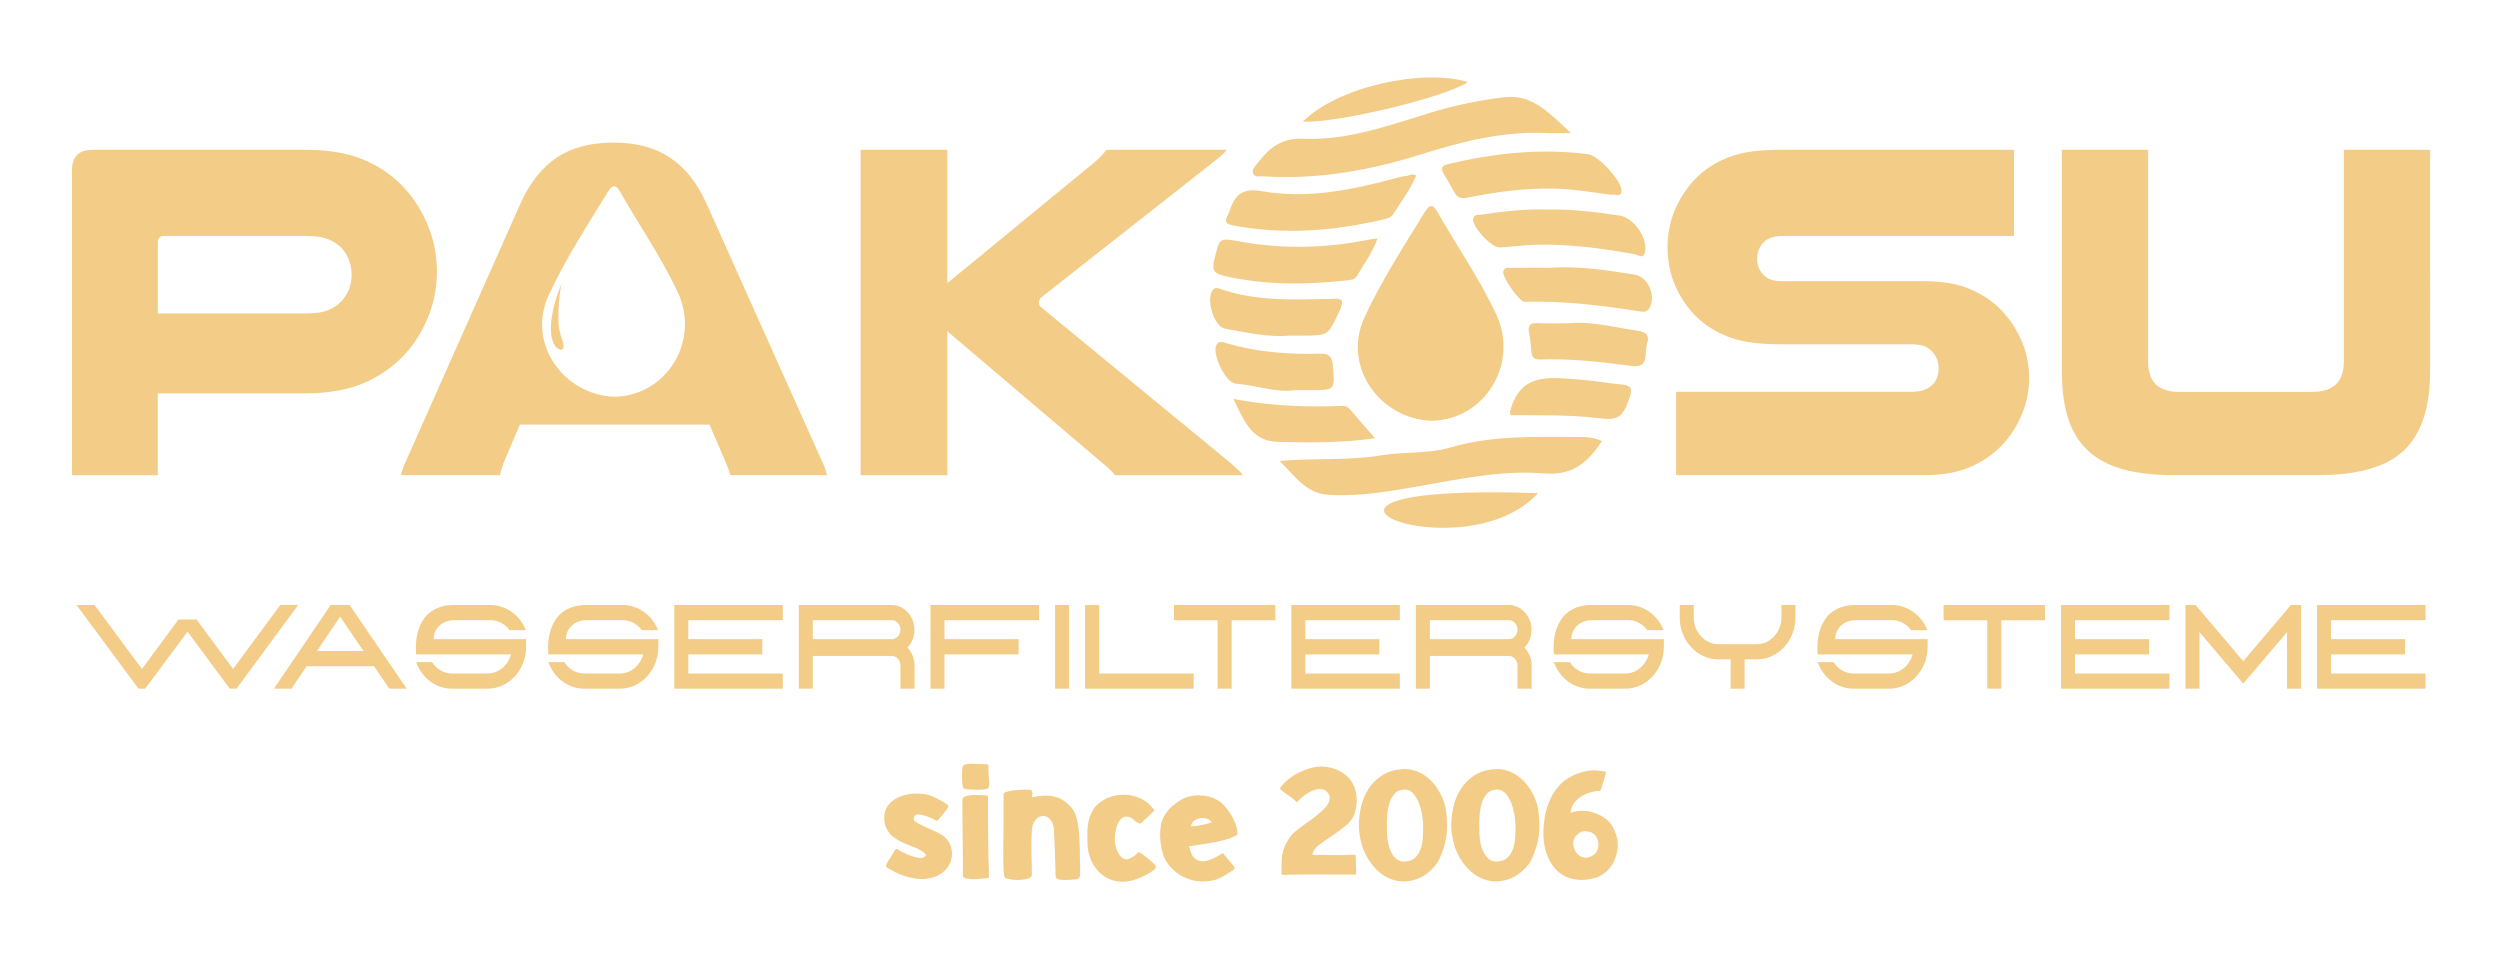 <?xml version="1.0" encoding="UTF-8" standalone="no"?>
<!-- Created with Inkscape (http://www.inkscape.org/) -->

<svg
   width="650"
   height="250"
   viewBox="0 0 171.979 66.146"
   version="1.1"
   id="svg585"
   sodipodi:docname="paksu_logo.svg"
   inkscape:version="1.2.2 (b0a8486, 2022-12-01)"
   xmlns:inkscape="http://www.inkscape.org/namespaces/inkscape"
   xmlns:sodipodi="http://sodipodi.sourceforge.net/DTD/sodipodi-0.dtd"
   xmlns="http://www.w3.org/2000/svg"
   xmlns:svg="http://www.w3.org/2000/svg">
  <sodipodi:namedview
     id="namedview142"
     pagecolor="#ffffff"
     bordercolor="#000000"
     borderopacity="0.25"
     inkscape:showpageshadow="2"
     inkscape:pageopacity="0.0"
     inkscape:pagecheckerboard="0"
     inkscape:deskcolor="#d1d1d1"
     showgrid="false"
     inkscape:zoom="0.59"
     inkscape:cx="247.45763"
     inkscape:cy="200.84746"
     inkscape:window-width="1680"
     inkscape:window-height="913"
     inkscape:window-x="0"
     inkscape:window-y="25"
     inkscape:window-maximized="1"
     inkscape:current-layer="g762" />
  <defs
     id="defs582" />
  <g
     id="layer1" />
  <g
     id="layer2" />
  <g
     id="g762"
     transform="matrix(1.007,0,0,1.015,-201.677,-17.318)">
    <g
       id="g146"
       transform="matrix(0.353,0,0,-0.353,180.672,197.849)">
      <path
         d="m 227.239,345.526 c -0.159,0.093 -0.239,0.225 -0.239,0.395 0,0.171 0.032,0.287 0.095,0.349 0.191,0.372 0.445,0.791 0.762,1.256 0.318,0.465 0.588,0.914 0.81,1.348 0.095,0.092 0.167,0.163 0.215,0.209 0.048,0.047 0.167,0.055 0.357,0.024 0.127,-0.124 0.445,-0.318 0.953,-0.581 0.509,-0.264 1.049,-0.496 1.621,-0.698 0.572,-0.201 1.121,-0.333 1.645,-0.395 0.524,-0.062 0.897,0.047 1.12,0.326 0.159,0.155 0.175,0.294 0.048,0.418 -0.128,0.124 -0.287,0.264 -0.477,0.418 -0.54,0.372 -1.144,0.682 -1.81,0.93 -0.668,0.247 -1.319,0.511 -1.955,0.791 -0.635,0.278 -1.239,0.612 -1.811,1 -0.572,0.388 -1.017,0.891 -1.335,1.511 -0.35,0.558 -0.54,1.209 -0.572,1.953 -0.063,1.177 0.214,2.131 0.834,2.86 0.619,0.729 1.39,1.263 2.311,1.605 0.923,0.341 1.891,0.518 2.908,0.535 1.017,0.014 1.891,-0.086 2.622,-0.303 0.381,-0.124 0.786,-0.287 1.215,-0.489 0.429,-0.201 0.834,-0.41 1.215,-0.628 0.381,-0.216 0.691,-0.418 0.929,-0.604 0.238,-0.186 0.357,-0.326 0.357,-0.418 0.032,-0.062 -0.04,-0.217 -0.214,-0.465 -0.175,-0.248 -0.382,-0.52 -0.62,-0.814 -0.238,-0.294 -0.476,-0.58 -0.714,-0.86 -0.238,-0.279 -0.405,-0.465 -0.501,-0.558 -0.032,-0.062 -0.126,-0.093 -0.285,-0.093 -0.255,0.217 -0.755,0.465 -1.502,0.744 -0.746,0.28 -1.422,0.45 -2.025,0.512 -0.318,-0.031 -0.548,-0.155 -0.692,-0.372 -0.143,-0.217 -0.182,-0.449 -0.119,-0.698 0.159,-0.247 0.492,-0.503 1.001,-0.767 0.509,-0.264 0.874,-0.442 1.097,-0.535 0.508,-0.247 1.064,-0.495 1.668,-0.743 0.603,-0.249 1.175,-0.543 1.715,-0.884 0.573,-0.372 1.017,-0.844 1.335,-1.418 0.318,-0.573 0.501,-1.177 0.548,-1.813 0.049,-0.636 -0.039,-1.263 -0.262,-1.883 -0.223,-0.621 -0.588,-1.178 -1.096,-1.674 -0.572,-0.558 -1.175,-0.946 -1.812,-1.163 -1.239,-0.465 -2.557,-0.59 -3.955,-0.372 -1.398,0.217 -2.717,0.635 -3.956,1.255 -0.223,0.155 -0.484,0.31 -0.787,0.465 -0.302,0.156 -0.516,0.264 -0.643,0.326 z m 19.493,13.392 c 0,-0.837 0,-1.922 0,-3.255 0,-1.333 0.008,-2.72 0.024,-4.162 0.015,-1.442 0.039,-2.837 0.071,-4.185 0.032,-1.349 0.064,-2.457 0.096,-3.325 0,-0.247 -0.063,-0.387 -0.19,-0.418 -0.191,0 -0.564,-0.039 -1.12,-0.117 -0.556,-0.077 -1.128,-0.115 -1.716,-0.115 -0.587,0 -1.096,0.062 -1.525,0.185 -0.429,0.124 -0.596,0.357 -0.501,0.698 0,0.837 0,1.907 0,3.208 0,1.302 -0.015,2.65 -0.046,4.045 -0.032,1.395 -0.049,2.736 -0.049,4.023 0,1.286 0,2.348 0,3.185 0.095,0.279 0.35,0.48 0.763,0.605 0.413,0.124 0.866,0.194 1.358,0.209 0.493,0.016 0.985,0.008 1.478,-0.023 0.492,-0.031 0.866,-0.047 1.12,-0.047 0.16,-0.031 0.239,-0.201 0.239,-0.511 z m -4.957,5.812 c 0.064,0.341 0.223,0.543 0.476,0.605 0.382,0.154 0.946,0.209 1.692,0.163 0.747,-0.047 1.533,-0.07 2.36,-0.07 0.349,0 0.524,-0.139 0.524,-0.419 -0.031,-0.713 -0.008,-1.449 0.072,-2.208 0.079,-0.76 0.087,-1.279 0.024,-1.558 -0.031,-0.155 -0.079,-0.278 -0.143,-0.372 -0.064,-0.093 -0.19,-0.171 -0.381,-0.233 -0.254,-0.062 -0.714,-0.101 -1.382,-0.116 -0.667,-0.016 -1.415,0.008 -2.241,0.07 -0.095,0.031 -0.23,0.054 -0.405,0.07 -0.175,0.015 -0.294,0.054 -0.357,0.116 -0.096,0.093 -0.167,0.303 -0.215,0.628 -0.047,0.325 -0.079,0.69 -0.095,1.093 -0.017,0.403 -0.017,0.813 0,1.232 0.015,0.419 0.039,0.752 0.071,1 z m 13.44,-20.692 c -0.095,-0.28 -0.365,-0.481 -0.809,-0.604 -0.445,-0.125 -0.938,-0.202 -1.478,-0.233 -0.54,-0.031 -1.088,-0.008 -1.643,0.07 -0.557,0.077 -0.977,0.193 -1.264,0.348 -0.095,0.093 -0.166,0.365 -0.213,0.814 -0.049,0.45 -0.08,0.945 -0.096,1.488 -0.015,0.542 -0.024,1.077 -0.024,1.604 0,0.527 0,0.93 0,1.209 0,0.341 0,0.721 0,1.139 0,0.419 0.008,1.015 0.024,1.791 0.016,0.775 0.024,1.79 0.024,3.046 0,1.256 0,2.906 0,4.953 0.032,0.185 0.246,0.341 0.644,0.465 0.397,0.124 0.874,0.217 1.429,0.279 0.556,0.062 1.128,0.1 1.716,0.116 0.588,0.015 1.072,0.008 1.454,-0.023 0.254,-0.093 0.365,-0.31 0.334,-0.651 -0.032,-0.341 -0.048,-0.604 -0.048,-0.79 0.795,0.217 1.668,0.325 2.622,0.325 0.953,0 1.858,-0.17 2.716,-0.511 0.636,-0.31 1.231,-0.729 1.788,-1.256 0.556,-0.527 0.976,-1.132 1.263,-1.814 0.223,-0.589 0.397,-1.317 0.525,-2.185 0.126,-0.868 0.214,-1.798 0.261,-2.79 0.048,-0.992 0.071,-2 0.071,-3.022 0,-1.024 0.016,-1.984 0.048,-2.883 0.032,-0.62 0,-1.023 -0.095,-1.209 -0.096,-0.186 -0.27,-0.309 -0.524,-0.371 -0.477,-0.063 -1.065,-0.109 -1.763,-0.14 -0.699,-0.031 -1.287,0 -1.763,0.092 -0.255,0.063 -0.413,0.147 -0.476,0.257 -0.064,0.109 -0.111,0.318 -0.144,0.628 v 0.696 c -0.032,0.992 -0.071,2.217 -0.119,3.673 -0.046,1.457 -0.118,2.961 -0.214,4.511 -0.095,0.806 -0.333,1.403 -0.716,1.791 -0.381,0.387 -0.793,0.596 -1.238,0.628 -0.54,0.03 -1.041,-0.187 -1.502,-0.652 -0.461,-0.465 -0.723,-1.147 -0.787,-2.046 -0.095,-1.395 -0.119,-2.852 -0.071,-4.371 0.048,-1.519 0.071,-2.976 0.071,-4.371 z m 10.772,6.184 c -0.032,0.744 -0.04,1.496 -0.024,2.255 0.016,0.759 0.111,1.497 0.286,2.209 0.175,0.713 0.461,1.387 0.858,2.023 0.397,0.636 0.962,1.185 1.692,1.65 0.699,0.466 1.494,0.799 2.384,1.001 0.889,0.201 1.796,0.247 2.716,0.139 0.921,-0.108 1.795,-0.372 2.621,-0.79 0.827,-0.419 1.526,-1 2.097,-1.744 0.064,-0.062 0.135,-0.132 0.215,-0.209 0.08,-0.078 0.087,-0.179 0.024,-0.302 l -2.574,-2.418 c -0.096,-0.031 -0.159,-0.031 -0.191,0 -0.445,0.154 -0.834,0.395 -1.168,0.72 -0.334,0.326 -0.723,0.519 -1.168,0.582 -0.445,0.062 -0.81,-0.024 -1.096,-0.256 -0.285,-0.232 -0.524,-0.535 -0.715,-0.907 -0.19,-0.372 -0.333,-0.752 -0.428,-1.139 -0.095,-0.388 -0.159,-0.705 -0.191,-0.954 -0.064,-0.527 -0.064,-1.117 0,-1.767 0.064,-0.651 0.27,-1.287 0.619,-1.907 0.286,-0.527 0.572,-0.875 0.859,-1.046 0.285,-0.171 0.588,-0.233 0.905,-0.186 0.318,0.046 0.652,0.186 1.001,0.418 0.35,0.233 0.699,0.504 1.048,0.814 0.032,0.093 0.175,0.108 0.429,0.046 0.128,-0.093 0.35,-0.256 0.668,-0.488 0.318,-0.232 0.643,-0.487 0.977,-0.767 0.334,-0.279 0.635,-0.542 0.905,-0.79 0.27,-0.249 0.421,-0.418 0.453,-0.512 0.095,-0.279 -0.064,-0.573 -0.477,-0.883 -0.412,-0.31 -0.913,-0.612 -1.501,-0.907 -0.588,-0.295 -1.191,-0.551 -1.811,-0.767 -0.619,-0.217 -1.089,-0.341 -1.406,-0.372 -1.048,-0.186 -2.042,-0.147 -2.979,0.116 -0.938,0.264 -1.772,0.721 -2.502,1.372 -0.731,0.651 -1.327,1.465 -1.788,2.441 -0.461,0.977 -0.707,2.086 -0.738,3.325 z m 29.025,1.721 c -0.063,-0.062 -0.159,-0.132 -0.285,-0.209 -0.128,-0.078 -0.239,-0.132 -0.334,-0.163 -0.445,-0.248 -1.049,-0.472 -1.811,-0.674 -0.762,-0.202 -1.572,-0.38 -2.43,-0.535 -0.858,-0.156 -1.692,-0.287 -2.502,-0.396 -0.81,-0.108 -1.47,-0.209 -1.978,-0.302 0.19,-1.023 0.499,-1.751 0.928,-2.185 0.429,-0.434 0.93,-0.667 1.502,-0.698 0.572,-0.031 1.183,0.093 1.835,0.372 0.651,0.279 1.279,0.605 1.883,0.976 0.159,0.155 0.27,0.225 0.334,0.209 0.064,-0.016 0.127,-0.069 0.19,-0.163 0.318,-0.403 0.636,-0.79 0.953,-1.162 0.318,-0.372 0.635,-0.744 0.954,-1.117 0.254,-0.341 0.254,-0.59 0,-0.744 -0.445,-0.31 -0.993,-0.659 -1.645,-1.046 -0.651,-0.388 -1.247,-0.674 -1.787,-0.861 -1.017,-0.278 -2.018,-0.388 -3.003,-0.325 -0.985,0.062 -1.914,0.279 -2.787,0.651 -0.874,0.372 -1.669,0.876 -2.383,1.511 -0.716,0.636 -1.279,1.372 -1.692,2.209 -0.254,0.496 -0.461,1.108 -0.62,1.837 -0.159,0.729 -0.254,1.472 -0.286,2.232 -0.032,0.76 0.008,1.504 0.12,2.231 0.111,0.729 0.325,1.341 0.643,1.837 0.35,0.682 0.843,1.295 1.478,1.837 0.635,0.543 1.239,0.984 1.811,1.325 1.017,0.59 2.208,0.868 3.575,0.837 1.366,-0.031 2.557,-0.356 3.575,-0.976 0.476,-0.279 0.937,-0.674 1.382,-1.186 0.444,-0.511 0.85,-1.069 1.215,-1.674 0.365,-0.604 0.651,-1.224 0.858,-1.859 0.206,-0.636 0.309,-1.232 0.309,-1.79 z m -9.008,1.534 c 1.366,0.063 2.716,0.326 4.051,0.791 -0.318,0.434 -0.794,0.697 -1.43,0.79 -0.635,0.094 -1.223,-0.015 -1.764,-0.325 -0.476,-0.247 -0.762,-0.666 -0.857,-1.256 z m 17.873,-9.299 c -0.286,0 -0.398,0.108 -0.334,0.325 0,0.713 0,1.364 0,1.953 0,0.589 0.048,1.147 0.143,1.674 0.096,0.527 0.262,1.062 0.501,1.604 0.238,0.542 0.58,1.124 1.025,1.744 0.318,0.434 0.778,0.884 1.382,1.349 0.604,0.465 1.248,0.938 1.93,1.418 0.683,0.48 1.343,0.969 1.978,1.464 0.635,0.496 1.168,0.993 1.596,1.488 0.43,0.496 0.684,0.992 0.763,1.488 0.079,0.497 -0.103,0.977 -0.548,1.442 -0.381,0.372 -0.834,0.55 -1.358,0.535 -0.524,-0.016 -1.057,-0.147 -1.596,-0.396 -0.54,-0.248 -1.049,-0.558 -1.525,-0.93 -0.477,-0.372 -0.858,-0.728 -1.144,-1.069 -0.127,-0.217 -0.238,-0.217 -0.333,0 -0.445,0.434 -0.938,0.822 -1.478,1.162 -0.54,0.341 -1.048,0.729 -1.525,1.163 -0.032,0 -0.064,0.031 -0.096,0.093 -0.032,0.061 -0.015,0.124 0.048,0.186 0.413,0.62 0.937,1.177 1.573,1.674 0.635,0.496 1.311,0.922 2.025,1.278 0.715,0.357 1.446,0.636 2.192,0.838 0.748,0.201 1.438,0.302 2.074,0.302 1.017,0 1.978,-0.171 2.883,-0.512 0.905,-0.34 1.724,-0.883 2.454,-1.627 0.381,-0.403 0.699,-0.868 0.954,-1.394 0.254,-0.527 0.428,-1.085 0.524,-1.674 0.095,-0.59 0.127,-1.178 0.095,-1.767 -0.032,-0.589 -0.127,-1.146 -0.286,-1.674 -0.287,-1.023 -0.858,-1.89 -1.716,-2.604 -0.858,-0.713 -1.747,-1.372 -2.669,-1.976 -0.922,-0.605 -1.771,-1.194 -2.549,-1.768 -0.779,-0.573 -1.232,-1.216 -1.359,-1.929 1.335,-0.031 2.708,-0.054 4.122,-0.07 1.414,-0.015 2.788,0.008 4.123,0.07 0.159,-0.124 0.207,-0.217 0.142,-0.279 l 0.096,-3.302 c 0,-0.031 -0.016,-0.062 -0.047,-0.093 0,-0.093 -0.064,-0.139 -0.191,-0.139 -2.383,0 -4.694,0.007 -6.935,0.023 -2.24,0.015 -4.552,-0.007 -6.934,-0.069 z m 14.632,9.067 c -0.032,1.209 0.087,2.457 0.357,3.743 0.27,1.287 0.739,2.464 1.407,3.534 0.667,1.07 1.533,1.961 2.597,2.674 1.065,0.713 2.36,1.132 3.885,1.255 1.017,0.094 1.962,-0.023 2.836,-0.349 0.875,-0.325 1.668,-0.79 2.384,-1.394 0.714,-0.605 1.334,-1.326 1.858,-2.162 0.524,-0.837 0.929,-1.72 1.215,-2.651 0.159,-0.434 0.286,-1.046 0.381,-1.837 0.096,-0.79 0.144,-1.635 0.144,-2.534 0,-1.395 -0.207,-2.752 -0.62,-4.069 -0.413,-1.317 -0.874,-2.363 -1.382,-3.139 -0.731,-0.96 -1.589,-1.744 -2.574,-2.348 -0.985,-0.605 -2.145,-0.953 -3.479,-1.046 -1.334,-0.063 -2.613,0.248 -3.837,0.93 -1.223,0.681 -2.296,1.72 -3.217,3.115 -0.604,0.899 -1.064,1.884 -1.382,2.953 -0.318,1.07 -0.508,2.178 -0.572,3.325 z m 8.865,-6.51 c 0.857,0.031 1.525,0.271 2.002,0.721 0.476,0.45 0.834,1.008 1.072,1.674 0.239,0.667 0.381,1.395 0.429,2.186 0.048,0.79 0.072,1.526 0.072,2.208 0,0.589 -0.064,1.287 -0.191,2.093 -0.126,0.806 -0.333,1.573 -0.619,2.301 -0.286,0.729 -0.651,1.348 -1.096,1.861 -0.445,0.511 -0.985,0.767 -1.62,0.767 -0.858,0 -1.526,-0.264 -2.002,-0.791 -0.476,-0.527 -0.826,-1.186 -1.049,-1.976 -0.222,-0.791 -0.357,-1.644 -0.405,-2.558 -0.048,-0.915 -0.056,-1.76 -0.024,-2.534 0,-0.466 0.039,-1.047 0.119,-1.744 0.08,-0.697 0.246,-1.356 0.5,-1.977 0.254,-0.619 0.604,-1.154 1.048,-1.603 0.445,-0.45 1.033,-0.659 1.764,-0.628 z m 9.008,6.51 c -0.032,1.209 0.088,2.457 0.358,3.743 0.27,1.287 0.739,2.464 1.405,3.534 0.668,1.07 1.534,1.961 2.598,2.674 1.064,0.713 2.36,1.132 3.884,1.255 1.017,0.094 1.962,-0.023 2.836,-0.349 0.873,-0.325 1.668,-0.79 2.383,-1.394 0.715,-0.605 1.335,-1.326 1.859,-2.162 0.524,-0.837 0.929,-1.72 1.215,-2.651 0.159,-0.434 0.285,-1.046 0.381,-1.837 0.095,-0.79 0.143,-1.635 0.143,-2.534 0,-1.395 -0.207,-2.752 -0.62,-4.069 -0.413,-1.317 -0.873,-2.363 -1.381,-3.139 -0.731,-0.96 -1.589,-1.744 -2.574,-2.348 -0.985,-0.605 -2.145,-0.953 -3.479,-1.046 -1.335,-0.063 -2.613,0.248 -3.837,0.93 -1.223,0.681 -2.296,1.72 -3.217,3.115 -0.604,0.899 -1.064,1.884 -1.382,2.953 -0.318,1.07 -0.509,2.178 -0.573,3.325 z m 8.865,-6.51 c 0.858,0.031 1.526,0.271 2.002,0.721 0.477,0.45 0.834,1.008 1.072,1.674 0.238,0.667 0.381,1.395 0.429,2.186 0.048,0.79 0.071,1.526 0.071,2.208 0,0.589 -0.064,1.287 -0.191,2.093 -0.127,0.806 -0.334,1.573 -0.62,2.301 -0.285,0.729 -0.651,1.348 -1.096,1.861 -0.445,0.511 -0.985,0.767 -1.621,0.767 -0.858,0 -1.525,-0.264 -2.002,-0.791 -0.477,-0.527 -0.826,-1.186 -1.048,-1.976 -0.223,-0.791 -0.357,-1.644 -0.405,-2.558 -0.048,-0.915 -0.056,-1.76 -0.024,-2.534 0,-0.466 0.039,-1.047 0.119,-1.744 0.079,-0.697 0.245,-1.356 0.5,-1.977 0.254,-0.619 0.603,-1.154 1.048,-1.603 0.445,-0.45 1.033,-0.659 1.763,-0.628 z m 21.067,17.019 c -0.159,-0.527 -0.31,-1.054 -0.452,-1.581 -0.144,-0.528 -0.311,-1.054 -0.501,-1.581 0,-0.031 -0.024,-0.086 -0.072,-0.163 -0.048,-0.078 -0.103,-0.117 -0.167,-0.117 -0.667,-0.031 -1.326,-0.147 -1.978,-0.349 -0.651,-0.202 -1.239,-0.48 -1.763,-0.837 -0.524,-0.357 -0.961,-0.791 -1.31,-1.302 -0.35,-0.512 -0.54,-1.093 -0.573,-1.744 0.699,0.279 1.454,0.41 2.264,0.396 0.81,-0.016 1.588,-0.148 2.335,-0.396 0.747,-0.248 1.438,-0.604 2.074,-1.069 0.635,-0.465 1.143,-1.038 1.524,-1.721 0.699,-1.302 1.001,-2.604 0.906,-3.905 -0.127,-1.21 -0.485,-2.294 -1.073,-3.255 -0.587,-0.962 -1.469,-1.737 -2.644,-2.325 -0.858,-0.311 -1.732,-0.504 -2.622,-0.581 -0.89,-0.078 -1.796,0.007 -2.717,0.255 -0.921,0.248 -1.724,0.667 -2.407,1.255 -0.683,0.59 -1.239,1.278 -1.668,2.07 -0.429,0.79 -0.747,1.643 -0.953,2.557 -0.207,0.914 -0.309,1.837 -0.309,2.767 0,0.898 0.079,1.867 0.238,2.906 0.159,1.038 0.429,2.046 0.81,3.022 0.381,0.977 0.899,1.883 1.549,2.72 0.652,0.838 1.454,1.535 2.407,2.093 0.985,0.558 2.042,0.961 3.169,1.209 1.129,0.247 2.359,0.217 3.693,-0.094 0.191,0 0.27,-0.077 0.239,-0.232 z m -3.098,-11.346 c -0.826,0.247 -1.509,0.186 -2.049,-0.186 -0.54,-0.372 -0.889,-0.775 -1.048,-1.208 -0.159,-0.497 -0.175,-0.992 -0.048,-1.488 0.126,-0.496 0.349,-0.922 0.667,-1.279 0.318,-0.357 0.723,-0.597 1.215,-0.721 0.492,-0.124 1.009,-0.046 1.55,0.233 0.508,0.217 0.873,0.558 1.096,1.023 0.222,0.465 0.309,0.945 0.262,1.441 -0.048,0.497 -0.214,0.953 -0.501,1.372 -0.285,0.418 -0.667,0.69 -1.143,0.814"
         style="fill:#f3cc88;fill-opacity:1;fill-rule:nonzero;stroke:none"
         id="path148" />
      <path
         d="m 100.638,383.708 9.142,12.278 h 3.467 l -11.947,-16.069 h -1.303 l -8.171,10.951 -8.188,-10.951 h -1.304 l -11.992,16.069 h 3.49 l 9.165,-12.278 7.067,9.482 v 0.02 h 3.508 v -0.02 z m 18.881,12.278 h 3.666 l 11.061,-16.069 h -3.377 l -2.958,4.321 h -13.027 l -2.958,-4.321 h -3.381 z m -2.65,-8.835 h 9.011 l -4.526,6.59 z m 26.568,5.922 c -0.546,0 -1.059,-0.084 -1.537,-0.258 -0.479,-0.174 -0.897,-0.417 -1.258,-0.733 -0.358,-0.315 -0.648,-0.7 -0.86,-1.149 -0.214,-0.448 -0.32,-0.95 -0.32,-1.501 h 17.885 v -1.473 c 0,-1.104 -0.195,-2.148 -0.584,-3.13 -0.392,-0.98 -0.927,-1.833 -1.601,-2.561 -0.678,-0.729 -1.474,-1.302 -2.386,-1.724 -0.911,-0.416 -1.884,-0.627 -2.913,-0.627 h -6.825 c -0.78,0 -1.526,0.117 -2.243,0.356 -0.712,0.235 -1.372,0.575 -1.975,1.02 -0.603,0.441 -1.146,0.979 -1.624,1.611 -0.479,0.634 -0.855,1.339 -1.138,2.111 h 3.094 c 0.426,-0.68 0.98,-1.214 1.666,-1.602 0.685,-0.388 1.425,-0.582 2.22,-0.582 h 6.825 c 0.528,0 1.041,0.093 1.534,0.275 0.494,0.182 0.939,0.432 1.334,0.761 0.399,0.323 0.747,0.712 1.041,1.165 0.293,0.454 0.512,0.943 0.659,1.465 h -18.372 c -0.147,1.767 0.008,3.345 0.464,4.733 0.192,0.583 0.46,1.165 0.794,1.74 0.34,0.575 0.784,1.084 1.338,1.525 0.551,0.446 1.217,0.8 1.998,1.08 0.78,0.275 1.707,0.412 2.784,0.412 h 6.998 c 0.75,0 1.474,-0.113 2.163,-0.343 0.694,-0.227 1.338,-0.55 1.934,-0.971 0.595,-0.417 1.133,-0.927 1.613,-1.529 0.478,-0.599 0.863,-1.262 1.156,-1.99 h -3.158 c -0.441,0.602 -0.984,1.072 -1.631,1.412 -0.648,0.34 -1.342,0.509 -2.077,0.509 z m 25.593,0 c -0.546,0 -1.059,-0.084 -1.538,-0.258 -0.478,-0.174 -0.897,-0.417 -1.259,-0.733 -0.358,-0.315 -0.648,-0.7 -0.859,-1.149 -0.215,-0.448 -0.321,-0.95 -0.321,-1.501 h 17.886 v -1.473 c 0,-1.104 -0.196,-2.148 -0.584,-3.13 -0.392,-0.98 -0.927,-1.833 -1.602,-2.561 -0.678,-0.729 -1.473,-1.302 -2.385,-1.724 -0.912,-0.416 -1.885,-0.627 -2.913,-0.627 h -6.825 c -0.78,0 -1.526,0.117 -2.242,0.356 -0.713,0.235 -1.372,0.575 -1.975,1.02 -0.603,0.441 -1.146,0.979 -1.625,1.611 -0.478,0.634 -0.855,1.339 -1.137,2.111 h 3.094 c 0.426,-0.68 0.98,-1.214 1.666,-1.602 0.686,-0.388 1.424,-0.582 2.22,-0.582 h 6.825 c 0.527,0 1.04,0.093 1.534,0.275 0.494,0.182 0.939,0.432 1.334,0.761 0.4,0.323 0.746,0.712 1.04,1.165 0.294,0.454 0.513,0.943 0.66,1.465 h -18.372 c -0.147,1.767 0.008,3.345 0.463,4.733 0.192,0.583 0.46,1.165 0.795,1.74 0.339,0.575 0.784,1.084 1.337,1.525 0.55,0.446 1.218,0.8 1.998,1.08 0.779,0.275 1.707,0.412 2.784,0.412 h 6.998 c 0.75,0 1.474,-0.113 2.163,-0.343 0.694,-0.227 1.338,-0.55 1.933,-0.971 0.596,-0.417 1.134,-0.927 1.613,-1.529 0.479,-0.599 0.863,-1.262 1.157,-1.99 h -3.158 c -0.442,0.602 -0.984,1.072 -1.633,1.412 -0.648,0.34 -1.341,0.509 -2.076,0.509 z m 16.992,-13.156 v 16.069 h 20.999 v -2.913 h -18.285 v -3.641 h 14.331 v -2.936 h -14.331 v -3.666 h 18.285 v -2.913 z m 45.11,7.893 c 0.426,-0.445 0.765,-0.955 1.015,-1.541 0.252,-0.583 0.376,-1.218 0.376,-1.897 v -4.454 h -2.736 v 4.462 c 0,0.505 -0.165,0.935 -0.497,1.29 -0.332,0.356 -0.735,0.534 -1.206,0.534 h -15.255 v -6.287 h -2.713 v 6.566 9.503 h 2.713 15.252 c 0.603,0 1.175,-0.125 1.715,-0.38 0.535,-0.251 1.003,-0.591 1.402,-1.019 0.4,-0.425 0.716,-0.926 0.95,-1.505 0.237,-0.574 0.354,-1.189 0.354,-1.836 0,-0.679 -0.121,-1.315 -0.366,-1.905 -0.241,-0.595 -0.576,-1.105 -1.003,-1.529 z m -3.048,1.622 c 0.471,0 0.874,0.178 1.206,0.529 0.332,0.357 0.497,0.785 0.497,1.292 0,0.505 -0.165,0.934 -0.497,1.29 -0.332,0.353 -0.735,0.53 -1.206,0.53 h -15.255 v -3.641 z m 7.515,-9.515 v 16.069 h 21.017 v -2.913 h -18.304 v -3.641 h 14.355 v -2.936 h -14.355 v -6.578 z m 24.111,0 v 16.069 h 2.713 v -16.069 z m 8.543,16.069 v -13.156 h 18.286 v -2.913 h -21.022 v 16.069 z m 25.634,0 h 8.456 v -2.937 h -8.456 v -13.132 h -2.714 v 13.132 h -8.457 v 2.937 h 8.457 z m 11.55,-16.069 v 16.069 h 20.999 v -2.913 h -18.285 v -3.641 h 14.331 v -2.936 h -14.331 v -3.666 h 18.285 v -2.913 z m 45.111,7.893 c 0.426,-0.445 0.765,-0.955 1.013,-1.541 0.253,-0.583 0.377,-1.218 0.377,-1.897 v -4.454 h -2.736 v 4.462 c 0,0.505 -0.166,0.935 -0.497,1.29 -0.332,0.356 -0.735,0.534 -1.206,0.534 h -15.255 v -6.287 h -2.713 v 6.566 9.503 h 2.713 15.252 c 0.603,0 1.175,-0.125 1.714,-0.38 0.535,-0.251 1.003,-0.591 1.402,-1.019 0.4,-0.425 0.716,-0.926 0.949,-1.505 0.238,-0.574 0.354,-1.189 0.354,-1.836 0,-0.679 -0.12,-1.315 -0.365,-1.905 -0.241,-0.595 -0.577,-1.105 -1.003,-1.529 z m -3.049,1.622 c 0.471,0 0.874,0.178 1.206,0.529 0.332,0.357 0.497,0.785 0.497,1.292 0,0.505 -0.166,0.934 -0.497,1.29 -0.332,0.353 -0.735,0.53 -1.206,0.53 h -15.255 v -3.641 z m 16.114,3.641 c -0.546,0 -1.059,-0.084 -1.537,-0.258 -0.479,-0.174 -0.897,-0.417 -1.259,-0.733 -0.358,-0.315 -0.648,-0.7 -0.86,-1.149 -0.214,-0.448 -0.32,-0.95 -0.32,-1.501 h 17.885 v -1.473 c 0,-1.104 -0.195,-2.148 -0.584,-3.13 -0.392,-0.98 -0.927,-1.833 -1.601,-2.561 -0.679,-0.729 -1.474,-1.302 -2.386,-1.724 -0.912,-0.416 -1.885,-0.627 -2.913,-0.627 h -6.825 c -0.78,0 -1.526,0.117 -2.242,0.356 -0.713,0.235 -1.373,0.575 -1.975,1.02 -0.603,0.441 -1.146,0.979 -1.624,1.611 -0.479,0.634 -0.855,1.339 -1.138,2.111 h 3.094 c 0.426,-0.68 0.98,-1.214 1.666,-1.602 0.685,-0.388 1.424,-0.582 2.22,-0.582 h 6.825 c 0.528,0 1.041,0.093 1.534,0.275 0.494,0.182 0.939,0.432 1.334,0.761 0.399,0.323 0.747,0.712 1.041,1.165 0.293,0.454 0.512,0.943 0.659,1.465 h -18.372 c -0.146,1.767 0.007,3.345 0.464,4.733 0.192,0.583 0.46,1.165 0.795,1.74 0.34,0.575 0.784,1.084 1.338,1.525 0.551,0.446 1.217,0.8 1.998,1.08 0.78,0.275 1.707,0.412 2.784,0.412 h 6.998 c 0.75,0 1.474,-0.113 2.163,-0.343 0.694,-0.227 1.338,-0.55 1.934,-0.971 0.595,-0.417 1.134,-0.927 1.613,-1.529 0.478,-0.599 0.863,-1.262 1.157,-1.99 h -3.159 c -0.441,0.602 -0.983,1.072 -1.631,1.412 -0.649,0.34 -1.342,0.509 -2.077,0.509 z m 36.665,2.913 h 2.713 v -2.395 c 0,-1.108 -0.195,-2.152 -0.585,-3.13 -0.391,-0.984 -0.927,-1.837 -1.604,-2.561 -0.675,-0.729 -1.474,-1.303 -2.386,-1.724 -0.912,-0.417 -1.888,-0.627 -2.917,-0.627 h -2.344 v -5.631 h -2.714 v 5.631 h -2.343 c -1.03,0 -2.002,0.21 -2.917,0.627 -0.912,0.421 -1.711,0.995 -2.385,1.724 -0.679,0.724 -1.214,1.577 -1.606,2.561 -0.388,0.978 -0.584,2.022 -0.584,3.13 v 2.395 h 2.714 v -2.399 c 0,-0.712 0.124,-1.375 0.377,-1.99 0.248,-0.619 0.591,-1.161 1.029,-1.626 0.433,-0.469 0.938,-0.837 1.511,-1.104 0.577,-0.272 1.195,-0.405 1.858,-0.405 h 7.409 c 0.664,0 1.282,0.134 1.858,0.405 0.574,0.267 1.078,0.635 1.512,1.104 0.437,0.465 0.78,1.007 1.028,1.626 0.253,0.615 0.377,1.278 0.377,1.99 z m 14.389,-2.913 c -0.547,0 -1.059,-0.084 -1.538,-0.258 -0.478,-0.174 -0.897,-0.417 -1.259,-0.733 -0.358,-0.315 -0.648,-0.7 -0.86,-1.149 -0.214,-0.448 -0.32,-0.95 -0.32,-1.501 h 17.885 v -1.473 c 0,-1.104 -0.195,-2.148 -0.583,-3.13 -0.392,-0.98 -0.928,-1.833 -1.602,-2.561 -0.678,-0.729 -1.474,-1.302 -2.386,-1.724 -0.912,-0.416 -1.885,-0.627 -2.914,-0.627 h -6.824 c -0.78,0 -1.526,0.117 -2.242,0.356 -0.713,0.235 -1.373,0.575 -1.975,1.02 -0.602,0.441 -1.145,0.979 -1.624,1.611 -0.478,0.634 -0.856,1.339 -1.138,2.111 h 3.094 c 0.426,-0.68 0.98,-1.214 1.666,-1.602 0.686,-0.388 1.424,-0.582 2.22,-0.582 h 6.824 c 0.528,0 1.041,0.093 1.534,0.275 0.494,0.182 0.939,0.432 1.334,0.761 0.399,0.323 0.746,0.712 1.041,1.165 0.294,0.454 0.512,0.943 0.659,1.465 H 407.289 c -0.147,1.767 0.007,3.345 0.464,4.733 0.192,0.583 0.46,1.165 0.795,1.74 0.34,0.575 0.783,1.084 1.338,1.525 0.55,0.446 1.217,0.8 1.997,1.08 0.78,0.275 1.706,0.412 2.785,0.412 h 6.998 c 0.75,0 1.473,-0.113 2.163,-0.343 0.694,-0.227 1.338,-0.55 1.933,-0.971 0.595,-0.417 1.134,-0.927 1.613,-1.529 0.478,-0.599 0.863,-1.262 1.157,-1.99 h -3.159 c -0.441,0.602 -0.983,1.072 -1.631,1.412 -0.648,0.34 -1.341,0.509 -2.076,0.509 z m 28.163,2.913 h 8.456 v -2.937 h -8.456 v -13.132 h -2.713 v 13.132 h -8.457 v 2.937 h 8.457 z m 11.55,-16.069 v 16.069 h 20.999 v -2.913 h -18.285 v -3.641 h 14.331 v -2.936 h -14.331 v -3.666 h 18.285 v -2.913 z m 35.274,5.284 9.236,10.785 h 1.968 v -16.069 h -2.736 v 10.854 l -8.468,-9.883 -8.468,9.883 v -10.854 h -2.713 v 16.069 h 1.945 z m 14.279,-5.284 v 16.069 h 20.999 v -2.913 h -18.285 v -3.641 h 14.331 v -2.936 h -14.331 v -3.666 h 18.285 v -2.913 z"
         style="fill:#f3cc88;fill-opacity:1;fill-rule:nonzero;stroke:none"
         id="path150" />
      <path
         d="m 164.188,457.568 c 0,0 -1.878,-4.001 -2.034,-8.036 -0.155,-4.036 1.69,-4.731 2.166,-4.485 0.475,0.245 0.273,1.244 0.012,1.885 -0.263,0.642 -0.682,2.204 -0.709,2.915 -0.026,0.71 -0.163,4.253 0.566,7.721 z m 312.097,-36.654 c -3.913,0 -7.245,0.386 -9.997,1.155 -2.752,0.77 -4.999,1.971 -6.741,3.604 -1.742,1.633 -3.012,3.697 -3.806,6.192 -0.795,2.495 -1.192,5.498 -1.192,9.009 v 42.507 h 16.693 v -40.659 c 0,-3.881 1.986,-5.822 5.961,-5.822 h 25.772 c 4.096,0 6.145,1.941 6.145,5.822 v 40.659 h 16.692 V 440.873 c 0,-6.961 -1.681,-12.028 -5.044,-15.201 -3.363,-3.172 -8.927,-4.759 -16.692,-4.759 z m -31,45.926 h -44.573 c -1.04,0 -1.85,-0.108 -2.431,-0.323 -0.581,-0.216 -1.054,-0.508 -1.422,-0.878 -0.856,-0.862 -1.284,-1.94 -1.284,-3.234 0,-1.356 0.52,-2.464 1.559,-3.326 0.367,-0.309 0.811,-0.539 1.33,-0.693 0.52,-0.154 1.269,-0.23 2.248,-0.23 h 27.239 c 3.485,0 6.435,-0.508 8.851,-1.525 2.414,-1.016 4.448,-2.387 6.099,-4.112 1.651,-1.726 2.951,-3.697 3.898,-5.915 0.948,-2.218 1.422,-4.559 1.422,-7.023 0,-2.279 -0.413,-4.466 -1.238,-6.561 -0.826,-2.094 -1.941,-3.973 -3.348,-5.636 -1.712,-1.972 -3.837,-3.542 -6.374,-4.713 -2.538,-1.17 -5.641,-1.755 -9.309,-1.755 h -48.059 v 15.986 h 45.124 c 1.285,0 2.278,0.139 2.982,0.416 0.703,0.278 1.268,0.662 1.696,1.155 0.673,0.802 1.009,1.756 1.009,2.865 0,1.355 -0.427,2.464 -1.284,3.327 -0.428,0.492 -0.964,0.846 -1.606,1.062 -0.641,0.216 -1.574,0.324 -2.797,0.324 h -25.221 c -4.159,0 -7.506,0.508 -10.043,1.525 -2.538,1.016 -4.632,2.386 -6.283,4.111 -1.65,1.725 -2.935,3.681 -3.852,5.868 -0.917,2.188 -1.376,4.574 -1.376,7.161 0,2.527 0.474,4.899 1.422,7.117 0.948,2.218 2.247,4.188 3.897,5.913 1.651,1.724 3.73,3.096 6.238,4.112 2.506,1.017 5.838,1.524 9.997,1.524 H 445.284 Z M 332.54,431.354 c -9.963,0.353 -17.335,10.442 -12.95,19.848 3.306,7.089 7.581,13.618 11.681,20.249 0.905,1.46 1.583,1.51 2.434,0.026 3.756,-6.562 8.106,-12.775 11.36,-19.63 4.501,-9.485 -2.147,-20.343 -12.525,-20.494 z m -24.906,57.413 c 6.697,6.672 22.918,10.27 31.977,7.637 -3.968,-2.816 -24.89,-7.876 -31.977,-7.637 z m 45.546,-71.315 c -14.704,-15.968 -59.018,2.104 0,0 z m -5.348,14.978 c -0.056,0.512 -0.093,0.609 -0.07,0.692 1.998,7.756 8.037,6.513 13.622,6.126 2.694,-0.185 5.363,-0.71 8.056,-0.936 1.832,-0.157 2.028,-0.911 1.464,-2.506 -1.364,-3.844 -2.087,-4.426 -6.207,-3.931 -5.581,0.67 -11.19,0.506 -16.865,0.555 z m -41.805,4.806 c -3.393,-0.56 -7.316,0.951 -11.362,1.245 -1.904,0.139 -4.564,5.531 -3.765,7.355 0.449,1.027 1.349,0.599 2.018,0.405 5.917,-1.701 11.968,-2.185 18.08,-2.003 1.73,0.052 2.318,-0.527 2.47,-2.293 0.412,-4.709 0.509,-4.702 -4.38,-4.709 -0.777,-0.002 -1.551,0 -3.061,0 z m 53.1,12.839 c 4.412,0.431 8.66,-0.759 12.96,-1.377 1.277,-0.185 2.899,-0.429 2.197,-2.537 -0.57,-1.716 0.482,-4.726 -2.891,-4.285 -5.959,0.779 -11.909,1.456 -17.928,1.248 -1.139,-0.038 -1.504,0.586 -1.585,1.611 -0.094,1.165 -0.188,2.341 -0.435,3.478 -0.308,1.413 0.098,1.954 1.574,1.884 2.032,-0.093 4.072,-0.022 6.108,-0.022 z M 294.207,435.549 c 7.438,-1.395 14.29,-1.591 21.16,-1.346 0.902,0.03 1.356,-0.555 1.875,-1.172 1.418,-1.685 2.901,-3.318 4.391,-5.009 -6.064,-0.927 -12.391,-0.868 -18.753,-0.717 -5.189,0.124 -6.51,3.96 -8.673,8.244 z m 10.626,12.154 c -3.68,-0.355 -7.973,0.569 -12.271,1.356 -2.145,0.393 -3.739,5.829 -2.274,7.462 0.402,0.448 0.859,0.345 1.324,0.182 6.946,-2.434 14.144,-2.098 21.324,-1.953 1.697,0.035 3.114,0.383 1.809,-2.34 -2.208,-4.608 -2.008,-4.705 -7.129,-4.707 z m 50.68,13.028 c 5.818,0.377 11.091,-0.492 16.365,-1.313 2.641,-0.412 4.247,-4.177 2.824,-6.477 -0.527,-0.848 -1.372,-0.663 -2.102,-0.546 -7.287,1.147 -14.591,2.019 -21.99,1.798 -1.025,-0.031 -4.374,4.724 -4.17,5.795 0.186,0.973 1.057,0.709 1.655,0.721 2.62,0.049 5.242,0.021 7.417,0.021 z m -0.548,11.184 c 4.671,0.102 9.289,-0.472 13.899,-1.133 2.81,-0.405 5.575,-4.244 5.014,-6.984 -0.314,-1.53 -1.36,-0.571 -2.059,-0.446 -6.408,1.141 -12.846,1.986 -19.369,1.794 -2.225,-0.067 -4.441,-0.393 -6.667,-0.516 -1.579,-0.09 -5.399,3.993 -5.172,5.461 0.151,0.977 1.065,0.757 1.621,0.841 4.218,0.632 8.454,1.12 12.733,0.984 z m -32.845,-5.562 c -1.054,-2.862 -2.625,-4.86 -3.881,-7.035 -0.394,-0.682 -0.953,-0.885 -1.671,-0.965 -8.061,-0.904 -16.079,-1.013 -24.063,0.808 -1.953,0.445 -2.496,1.052 -1.985,3.121 1.074,4.349 0.908,4.208 5.137,3.457 8.31,-1.473 16.63,-1.263 24.904,0.427 0.36,0.074 0.73,0.09 1.558,0.186 z m 45.31,8.381 c -3.692,0.474 -7.319,1.104 -11.028,1.192 -5.667,0.136 -11.227,-0.595 -16.749,-1.714 -1.23,-0.25 -2.058,-0.108 -2.678,1.017 -0.658,1.195 -1.346,2.376 -2.055,3.542 -0.635,1.045 -0.354,1.583 0.811,1.857 8.946,2.123 17.973,3.087 27.14,1.907 1.979,-0.254 6.438,-5.075 6.456,-6.908 0.015,-1.59 -1.275,-0.598 -1.897,-0.893 z m -37.824,3.707 c -1.149,-2.682 -2.894,-4.999 -4.46,-7.418 -0.397,-0.613 -1.045,-0.806 -1.732,-0.969 -9.645,-2.279 -19.337,-3.022 -29.163,-1.212 -1.593,0.292 -1.776,0.804 -1.078,2.057 0.094,0.172 0.19,0.346 0.245,0.531 0.944,3.113 2.404,4.698 6.22,4.023 8.874,-1.569 17.571,0.224 26.154,2.525 0.561,0.149 1.133,0.327 1.704,0.349 0.66,0.024 1.265,0.597 2.109,0.113 z m -26.451,-54.8 c 6.71,0.598 13.237,0.019 19.692,1.08 4.41,0.724 9.1,0.27 13.258,1.482 8.415,2.453 16.867,2.036 25.372,2.039 1.377,8e-4 2.709,-0.139 4.084,-0.79 -2.679,-3.972 -5.587,-6.663 -11.084,-6.21 -8.248,0.682 -16.412,-1.067 -24.548,-2.48 -5.732,-0.995 -11.495,-1.982 -17.35,-1.625 -4.377,0.27 -6.609,3.817 -9.424,6.504 z m 56.412,62.956 c -1.709,0 -3.419,-0.057 -5.127,0.01 -8.195,0.314 -16.024,-1.641 -23.737,-4.053 -10.022,-3.131 -20.189,-4.947 -30.714,-4.265 -0.651,0.042 -1.51,-0.249 -1.891,0.421 -0.466,0.824 0.298,1.45 0.75,2.038 2.242,2.918 4.589,4.946 8.881,4.759 8.557,-0.374 16.638,2.588 24.728,5.03 4.67,1.409 9.429,2.381 14.242,2.948 5.617,0.66 9.016,-3.502 12.869,-6.889 z m -244.976,-3.215 c 4.402,0 8.087,-0.6 11.053,-1.801 2.966,-1.202 5.487,-2.849 7.566,-4.944 2.139,-2.157 3.822,-4.682 5.045,-7.578 1.222,-2.896 1.833,-5.914 1.833,-9.056 0,-2.773 -0.473,-5.437 -1.421,-7.994 -0.948,-2.556 -2.278,-4.882 -3.99,-6.977 -2.14,-2.587 -4.83,-4.636 -8.071,-6.146 -3.24,-1.509 -7.245,-2.263 -12.015,-2.263 H 86.066 V 420.913 H 69.465 v 58.587 c 0,2.587 1.345,3.88 4.036,3.88 z m 59.815,-47.41 c -9.772,0.345 -17.001,10.239 -12.699,19.463 3.241,6.953 7.434,13.355 11.455,19.856 0.884,1.431 1.551,1.483 2.384,0.028 3.683,-6.435 7.949,-12.531 11.139,-19.251 4.415,-9.302 -2.103,-19.947 -12.28,-20.097 z m -59.447,15.992 c 1.834,0 3.317,0.261 4.447,0.785 1.131,0.524 2.034,1.247 2.706,2.172 0.979,1.294 1.468,2.772 1.468,4.435 0,1.787 -0.52,3.358 -1.56,4.713 -0.673,0.863 -1.575,1.54 -2.705,2.033 -1.131,0.493 -2.583,0.739 -4.356,0.739 h -27.699 c -0.794,0 -1.191,-0.432 -1.191,-1.294 v -13.584 z m 99.603,-28.277 c 0.244,-0.492 0.443,-0.955 0.597,-1.387 0.153,-0.43 0.29,-0.893 0.412,-1.385 h -18.71 c -0.122,0.431 -0.244,0.816 -0.366,1.155 -0.123,0.339 -0.245,0.662 -0.367,0.97 l -3.301,7.577 h -36.686 l -3.21,-7.485 c -0.122,-0.37 -0.245,-0.74 -0.367,-1.109 -0.122,-0.37 -0.214,-0.74 -0.275,-1.109 h -19.169 c 0.123,0.492 0.261,0.955 0.413,1.385 0.153,0.432 0.351,0.895 0.596,1.387 l 22.195,49.531 c 1.773,3.881 4.097,6.777 6.971,8.687 2.873,1.909 6.542,2.864 11.005,2.864 4.341,0 7.964,-0.955 10.868,-2.864 2.904,-1.91 5.243,-4.805 7.016,-8.687 z m 24.305,59.695 v -25.596 l 28.248,23.009 c 0.978,0.801 1.834,1.664 2.568,2.587 h 23.204 c -0.183,-0.308 -0.428,-0.6 -0.734,-0.877 -0.305,-0.278 -0.612,-0.539 -0.917,-0.785 L 257.116,455.104 c -0.367,-0.308 -0.55,-0.647 -0.55,-1.016 0,-0.37 0.183,-0.709 0.55,-1.017 l 36.595,-29.848 c 0.428,-0.37 0.84,-0.74 1.238,-1.108 0.397,-0.37 0.779,-0.77 1.146,-1.202 h -24.764 c -0.611,0.739 -1.528,1.602 -2.751,2.587 l -29.716,25.043 V 420.913 H 222.08 v 62.467 z"
         style="fill:#f3cc88;fill-opacity:1;fill-rule:evenodd;stroke:none"
         id="path152" />
    </g>
  </g>
</svg>
